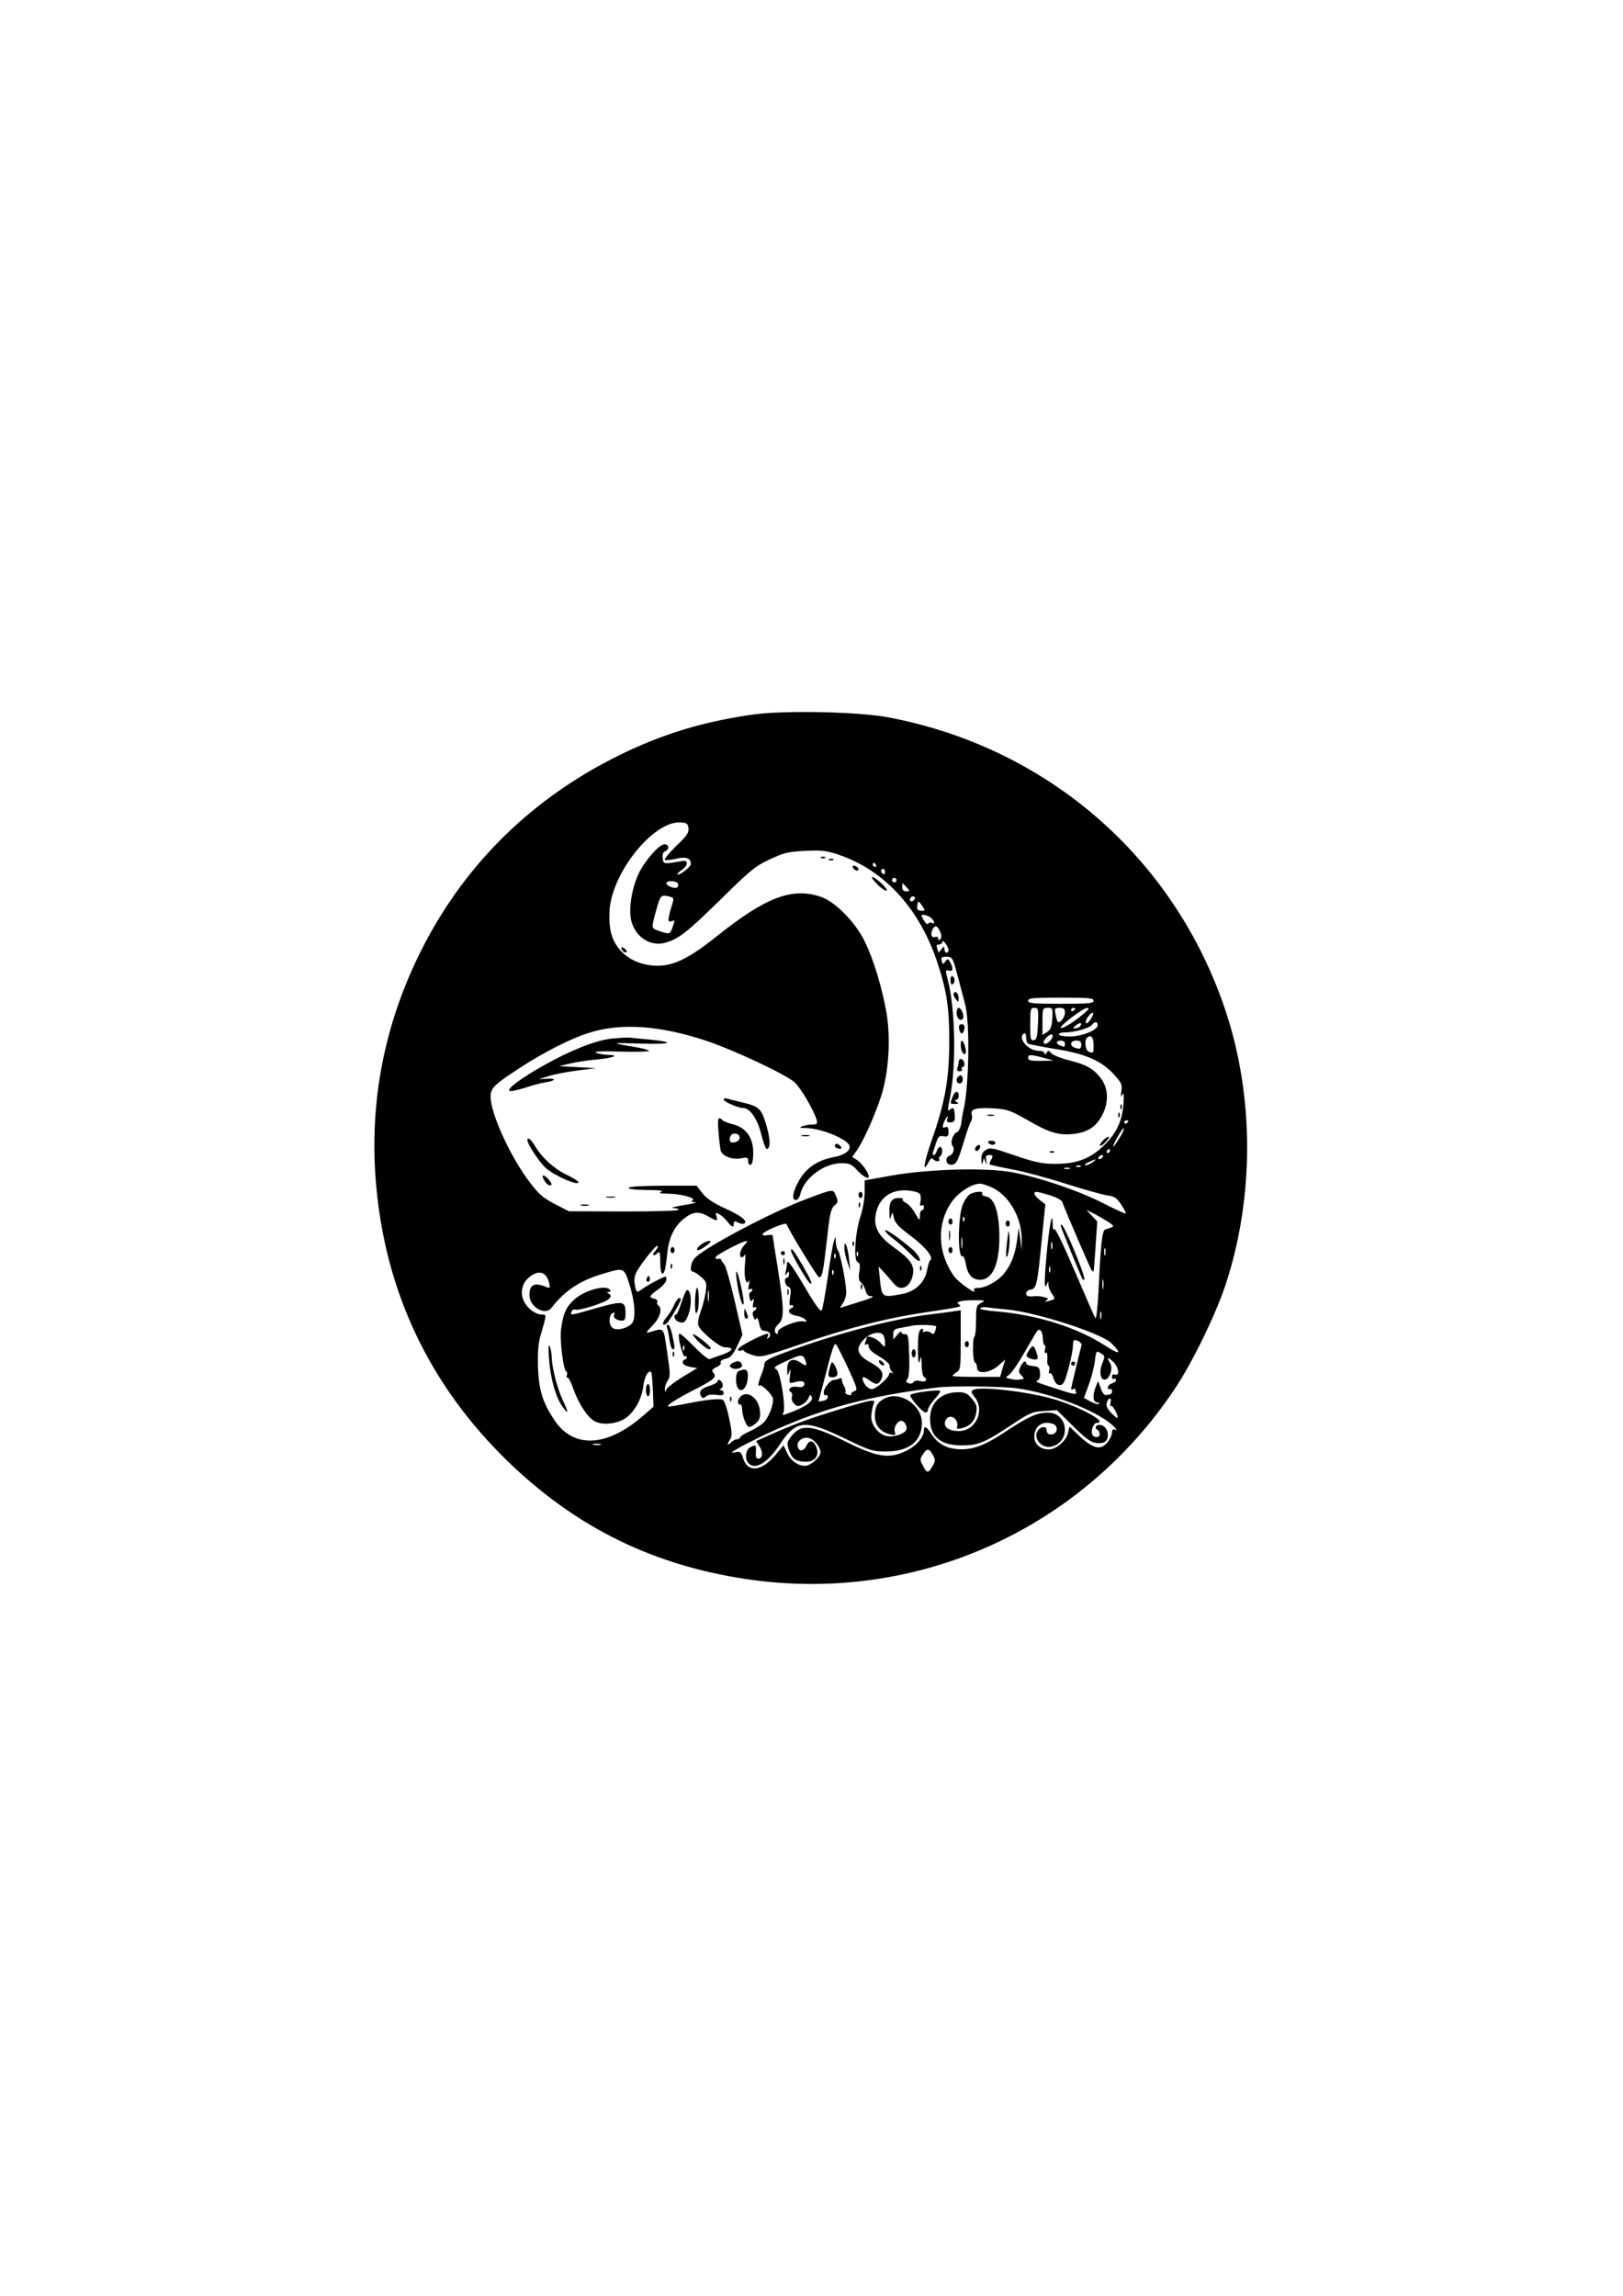 <?xml version="1.0" encoding="UTF-8" standalone="yes"?>
<svg version="1.0" xmlns="http://www.w3.org/2000/svg" width="210mm" height="297mm" viewBox="0 0 794 1123" preserveAspectRatio="xMidYMid meet">
  <g transform="translate(0,1123) scale(0.1,-0.1)" fill="#000000" stroke="none">
    <path d="M3685 7735 c-212 -30 -387 -79 -565 -157 -472 -208 -835 -549 -1060
-998 -180 -359 -254 -739 -221 -1135 44 -531 261 -989 642 -1360 321 -312 681
-496 1119 -571 844 -146 1681 216 2153 931 85 129 198 363 245 507 138 424
138 913 -2 1333 -249 748 -871 1289 -1650 1436 -146 28 -511 35 -661 14z
m-317 -556 c3 -22 -9 -39 -60 -87 -34 -34 -59 -64 -56 -68 4 -3 28 -1 54 5 48
12 74 4 74 -25 0 -14 -58 -59 -66 -51 -2 2 7 12 21 21 14 9 25 24 25 33 0 13
-7 14 -37 9 -76 -13 -78 -13 -81 17 -2 18 2 29 12 33 22 9 20 34 -3 34 -27 0
-98 -82 -128 -146 -34 -75 -49 -176 -34 -231 22 -79 95 -125 167 -104 65 19
105 50 266 208 148 146 175 168 245 200 69 32 89 37 173 41 83 4 105 1 169
-21 223 -78 393 -266 479 -532 45 -136 57 -223 56 -390 -1 -176 -22 -291 -85
-470 -39 -112 -48 -170 -17 -111 9 18 18 25 22 17 4 -6 14 -11 22 -11 8 0 13
4 9 9 -3 5 -1 12 5 16 13 8 13 45 -1 45 -6 0 -13 -9 -16 -20 -3 -11 -10 -20
-15 -20 -5 0 -7 6 -4 13 2 6 10 28 16 48 10 30 16 35 36 31 21 -4 24 0 24 23
0 21 -4 26 -16 21 -12 -5 -14 -1 -9 17 4 12 12 27 17 32 6 6 7 4 3 -7 -6 -14
-2 -18 14 -18 21 0 25 8 21 45 -3 27 -7 30 -23 17 -12 -10 -12 -1 0 56 32 158
27 435 -10 579 -13 47 -12 50 5 45 21 -5 23 10 7 40 -11 20 -13 20 -24 5 -12
-16 -13 -16 -18 3 -4 17 0 20 23 20 26 0 30 -5 45 -57 9 -32 20 -74 25 -93 5
-19 14 -55 21 -80 25 -87 20 -411 -8 -522 -3 -13 -8 -40 -10 -61 -3 -21 -12
-41 -20 -44 -21 -8 -36 -52 -23 -68 12 -15 4 -41 -16 -49 -21 -8 -17 -41 5
-43 28 -2 36 11 66 112 15 50 31 95 36 101 4 5 6 20 3 32 -8 28 23 36 114 30
59 -4 78 -11 157 -56 107 -62 152 -76 223 -69 70 7 112 33 142 88 35 64 34
134 -4 184 -38 49 -70 67 -158 89 -40 10 -79 26 -86 35 -11 14 -14 14 -22 1
-7 -10 -10 -11 -10 -2 0 7 -12 12 -29 12 -52 0 -105 64 -71 85 6 3 10 -5 10
-19 0 -14 4 -27 10 -31 5 -3 65 -15 132 -26 147 -23 226 -57 288 -125 37 -41
41 -49 36 -82 -4 -29 -3 -33 4 -17 8 14 9 2 6 -47 -6 -86 -39 -151 -106 -211
-64 -58 -130 -81 -231 -80 -61 0 -97 8 -194 41 -110 38 -121 40 -142 27 -17
-11 -23 -24 -22 -48 1 -22 3 -26 7 -12 l5 20 9 -20 c6 -16 7 -14 3 8 -4 22 -2
27 15 27 18 0 19 -3 10 -21 -7 -11 -10 -22 -8 -25 2 -2 52 -13 110 -24 59 -11
177 -43 264 -71 87 -27 177 -53 200 -56 36 -5 47 -12 69 -45 15 -22 25 -42 22
-44 -2 -2 -52 21 -111 51 -120 61 -305 124 -440 150 -127 25 -411 17 -593 -15
l-133 -24 0 -57 c0 -32 -9 -86 -21 -121 -26 -80 -34 -214 -13 -222 11 -4 13
-15 8 -46 -5 -30 -3 -44 8 -53 9 -7 18 -24 22 -39 4 -17 13 -28 23 -28 29 0 8
-10 -71 -34 l-77 -24 15 24 c9 13 16 36 16 53 0 43 -30 195 -41 205 -5 6 -9
24 -10 40 -1 30 -1 31 -9 6 -5 -14 -19 -92 -30 -175 -12 -82 -25 -156 -30
-164 -5 -10 -29 22 -79 107 -71 120 -91 146 -91 120 0 -7 -3 -24 -6 -38 -4
-20 -3 -22 5 -10 9 13 11 13 11 -2 0 -10 -4 -18 -10 -18 -16 0 -11 -37 6 -44
13 -5 15 -15 9 -52 -4 -32 -3 -44 4 -39 6 3 11 1 11 -4 0 -6 -4 -11 -10 -11
-5 0 -10 -7 -10 -15 0 -8 14 -17 35 -21 19 -3 39 -12 45 -19 9 -10 7 -12 -7
-9 -30 8 -128 -31 -127 -50 1 -8 -2 -13 -7 -10 -15 9 -10 30 11 49 27 25 26
78 -5 271 -14 85 -25 157 -25 161 0 3 -11 3 -25 1 -14 -3 -25 -1 -25 4 0 13
114 62 118 50 9 -27 149 -256 158 -259 16 -5 21 21 40 187 13 121 19 148 36
163 18 15 19 20 8 47 -15 35 -9 36 -150 -17 -164 -62 -479 -228 -537 -283 -23
-20 -32 -70 -14 -70 5 0 23 -11 39 -25 27 -22 30 -30 25 -68 -2 -23 -13 -68
-24 -99 -15 -43 -17 -63 -10 -77 18 -32 102 -101 125 -101 48 -1 45 -16 -7
-35 -28 -10 -58 -20 -65 -23 -7 -3 -42 26 -78 63 -36 37 -68 65 -71 61 -10 -9
17 -117 28 -111 5 4 9 1 9 -4 0 -6 -4 -11 -10 -11 -5 0 -10 -7 -10 -15 0 -8
14 -17 35 -21 l36 -6 -76 -46 c-41 -26 -76 -53 -76 -62 -1 -12 -2 -12 -6 2 -2
9 3 28 12 42 15 23 15 33 -1 141 -19 128 -13 120 -84 99 -23 -6 -22 -3 13 33
37 38 49 84 27 98 -6 4 -8 11 -4 16 3 6 -3 13 -15 16 -29 7 -26 14 19 46 23
17 40 36 40 48 0 19 -1 19 -42 -2 -24 -12 -55 -30 -70 -40 -34 -25 -35 -25
-42 16 -5 22 -2 44 8 63 22 42 97 135 103 128 4 -3 -2 -15 -12 -26 -19 -21 -7
-28 13 -8 9 9 12 -1 12 -45 0 -31 4 -57 10 -57 11 0 16 22 25 103 6 69 33 125
75 161 46 39 77 43 121 18 47 -27 52 -27 44 -1 -6 18 -5 19 13 10 11 -6 29
-22 40 -36 23 -29 32 -32 32 -10 0 13 4 14 20 5 11 -6 25 -8 31 -5 19 12 -14
38 -98 76 -56 26 -90 49 -108 74 l-27 35 -164 0 c-98 0 -165 -4 -169 -10 -4
-6 28 -10 87 -11 61 0 86 -3 73 -9 -15 -6 -5 -9 34 -9 65 -1 138 -21 119 -33
-9 -5 -5 -8 12 -9 14 -1 -11 -7 -55 -14 -44 -7 -68 -13 -52 -14 15 0 27 -5 27
-9 0 -5 -121 -8 -268 -8 l-269 1 -68 35 c-56 29 -79 48 -122 105 -96 125 -193
338 -193 421 0 41 18 59 141 139 119 78 253 146 344 174 154 48 342 35 567
-39 133 -44 387 -163 434 -203 29 -25 93 -133 109 -184 5 -20 3 -23 -22 -24
-15 0 -37 -4 -48 -8 -16 -7 -12 -9 17 -9 73 0 205 -54 214 -87 7 -22 -26 -46
-76 -55 -80 -15 -135 -52 -170 -113 -32 -56 -39 -97 -16 -97 8 0 17 12 21 28
19 80 115 152 203 152 38 0 49 -5 76 -35 29 -31 56 -45 56 -30 0 18 -33 64
-55 79 l-26 17 21 29 c39 55 108 215 130 300 30 116 36 262 17 375 -22 125
-62 257 -104 345 -47 98 -146 199 -217 223 -142 48 -270 -1 -516 -198 -124
-99 -202 -138 -278 -139 -75 -1 -142 26 -186 74 -44 49 -59 105 -54 197 12
186 216 439 348 430 30 -2 35 -6 38 -28z m917 -179 c3 -5 1 -10 -4 -10 -6 0
-11 5 -11 10 0 6 2 10 4 10 3 0 8 -4 11 -10z m45 -36 c0 -8 -4 -12 -10 -9 -5
3 -10 10 -10 16 0 5 5 9 10 9 6 0 10 -7 10 -16z m54 -45 c-3 -5 -10 -7 -15 -3
-5 3 -7 10 -3 15 3 5 10 7 15 3 5 -3 7 -10 3 -15z m-1068 -10 c3 -6 2 -14 -2
-19 -11 -10 -54 6 -54 20 0 13 47 13 56 -1z m1119 -19 c18 -19 17 -20 -1 -20
-13 0 -20 7 -20 20 0 11 1 20 2 20 0 0 9 -9 19 -20z m-1158 -46 c21 -6 21 -7
7 -52 -18 -61 -18 -76 1 -68 18 6 18 7 4 -33 -12 -33 -14 -33 -78 -10 -25 10
-25 11 5 117 15 52 21 57 61 46z m1194 -17 c-13 -13 -26 -3 -16 12 3 6 11 8
17 5 6 -4 6 -10 -1 -17z m42 -30 c14 -22 14 -23 -6 -22 -20 2 -23 6 -18 35 2
15 7 12 24 -13z m41 -56 c18 -15 22 -36 5 -25 -6 3 -14 2 -18 -4 -4 -6 -13 1
-22 17 -15 26 -15 27 2 26 9 -1 24 -7 33 -14z m45 -68 c8 -18 9 -29 1 -37 -7
-7 -10 -6 -10 3 0 7 -6 11 -14 8 -18 -7 -26 12 -14 36 12 24 23 21 37 -10z
m41 -90 c0 -20 -20 -16 -20 5 -1 15 -2 15 -15 -2 -8 -11 -15 -17 -15 -14 0 4
-3 13 -6 22 -4 11 -1 16 10 16 9 0 16 6 16 13 1 16 30 -23 30 -40z m710 -248
c0 -13 -24 -15 -160 -15 -136 0 -160 2 -160 15 0 13 24 15 160 15 136 0 160
-2 160 -15z m-272 -112 c-3 -65 -6 -78 -20 -81 -16 -3 -18 6 -18 77 0 75 2 81
20 81 19 0 21 -5 18 -77z m70 26 c-2 -41 -8 -55 -25 -67 l-23 -14 0 66 c0 64
1 66 26 66 24 0 25 -2 22 -51z m62 27 c0 -22 -25 -54 -35 -44 -3 2 -8 19 -11
36 -6 29 -4 32 20 32 21 0 26 -5 26 -24z m50 20 c0 -3 -4 -8 -10 -11 -5 -3
-10 -1 -10 4 0 6 5 11 10 11 6 0 10 -2 10 -4z m45 -22 c-51 -43 -103 -76 -115
-72 -14 4 109 98 129 98 11 -1 7 -8 -14 -26z m30 -31 c-12 -17 -20 -23 -23
-15 -4 14 28 56 36 47 3 -2 -3 -17 -13 -32z m-50 -32 c-3 -6 -14 -11 -23 -11
-15 1 -15 2 2 15 21 16 32 13 21 -4z m85 4 c0 -24 -78 -55 -137 -55 -29 0 -53
5 -53 10 0 6 14 10 31 10 44 0 117 20 130 36 15 19 29 18 29 -1z m-220 -52
c-1 -18 -30 -44 -40 -38 -8 5 -6 13 6 26 17 19 34 25 34 12z m200 -43 c0 -43
0 -43 -24 -34 -16 6 -22 54 -9 67 19 19 33 5 33 -33z m-140 5 c0 -17 -2 -18
-24 -9 -23 9 -20 24 4 24 11 0 20 -7 20 -15z m80 -5 c0 -21 -8 -24 -34 -14
-25 10 -19 34 9 34 18 0 25 -5 25 -20z m-185 -64 l50 -14 -62 -1 c-50 -1 -63
2 -63 14 0 18 11 18 75 1z m415 -310 c0 -3 -4 -8 -10 -11 -5 -3 -10 -1 -10 4
0 6 5 11 10 11 6 0 10 -2 10 -4z m-45 -85 c-35 -57 -41 -51 -7 8 15 28 28 46
30 41 2 -5 -8 -27 -23 -49z m-45 -61 c0 -5 -5 -10 -11 -10 -5 0 -7 5 -4 10 3
6 8 10 11 10 2 0 4 -4 4 -10z m-35 -30 c-3 -5 -11 -10 -16 -10 -6 0 -7 5 -4
10 3 6 11 10 16 10 6 0 7 -4 4 -10z m-49 -25 c-11 -8 -27 -15 -35 -15 -9 1 -2
7 14 15 39 18 44 18 21 0z m-59 -21 c-3 -3 -12 -4 -19 -1 -8 3 -5 6 6 6 11 1
17 -2 13 -5z m-54 -11 c-7 -2 -19 -2 -25 0 -7 3 -2 5 12 5 14 0 19 -2 13 -5z
m-373 -95 c82 -42 142 -154 138 -257 l-1 -46 -6 55 -7 55 -8 -60 c-10 -71 -27
-117 -62 -162 -29 -38 -91 -73 -129 -73 -17 0 -24 -4 -19 -11 18 -29 -79 39
-100 70 -79 114 -84 252 -13 358 33 49 100 93 142 93 11 0 41 -10 65 -22z
m-359 -29 c4 -8 5 -25 2 -38 -4 -17 -2 -22 6 -17 6 4 11 1 11 -8 0 -9 -4 -16
-10 -16 -5 0 -10 -12 -10 -27 0 -27 -1 -26 -23 12 -12 22 -32 45 -45 51 -12 6
-19 14 -15 17 3 4 -5 7 -18 7 -37 0 -49 -18 -48 -69 1 -36 3 -41 8 -21 7 24 7
24 14 -7 5 -25 23 -44 82 -88 71 -53 115 -107 96 -119 -4 -3 -11 -24 -15 -46
-10 -62 -58 -108 -125 -120 -97 -18 -97 -18 -107 78 l-6 57 29 -31 c15 -17 36
-41 45 -52 34 -42 82 -20 94 43 8 47 -11 74 -91 132 -74 53 -100 96 -92 155
11 83 71 131 155 125 32 -2 57 -10 63 -18z m637 -6 c30 -10 57 -24 59 -33 15
-42 137 -326 144 -334 11 -12 9 -23 19 119 l8 120 -27 29 -26 28 40 -20 c22
-12 53 -30 70 -41 30 -21 30 -20 -18 -35 -15 -5 -22 -70 -33 -304 -4 -80 -11
-137 -15 -130 -5 7 -50 111 -101 230 -56 131 -95 212 -100 205 -4 -7 -8 2 -8
22 0 71 -13 17 -26 -106 -15 -152 -17 -218 -4 -188 9 20 9 20 9 0 1 -11 8 -31
17 -43 18 -26 18 -27 -16 -36 -18 -5 -21 -5 -11 3 12 8 10 11 -11 16 -14 4
-34 6 -44 5 -33 -4 -44 0 -44 14 0 8 10 16 22 18 29 4 33 24 54 239 l18 178
-27 21 c-28 22 -35 40 -15 40 6 0 36 -8 66 -17z m-1498 -245 c-20 -22 -27 -58
-11 -58 5 0 12 6 15 13 3 6 4 -11 1 -40 -7 -62 3 -112 17 -91 5 8 6 2 2 -16
-5 -21 -4 -27 5 -22 6 4 11 3 11 -3 0 -5 -4 -11 -10 -13 -5 -1 -7 -14 -3 -26
4 -18 8 -21 15 -10 7 9 8 4 3 -15 -4 -19 -2 -26 5 -22 5 3 10 2 10 -4 0 -5 -5
-11 -11 -13 -7 -2 -9 -13 -4 -27 5 -16 10 -20 15 -11 5 7 10 -2 14 -24 5 -26
12 -36 26 -36 24 0 36 -18 21 -33 -9 -9 -11 -8 -5 6 5 15 3 16 -19 8 -55 -21
-127 -62 -127 -72 0 -6 7 -9 15 -5 8 3 15 2 15 -2 0 -4 19 -13 41 -20 40 -13
48 -11 233 52 235 81 426 129 616 157 172 26 179 27 161 38 -20 13 11 21 77
21 53 0 55 -1 32 -13 -23 -12 -25 -18 -25 -84 0 -39 -3 -75 -7 -79 -12 -11
-10 -122 2 -129 6 -3 10 -15 10 -26 0 -32 62 -26 104 11 l34 30 -13 -42 -12
-43 -117 0 c-64 0 -116 2 -116 5 0 3 9 11 20 18 19 11 20 23 20 158 l0 145
-32 -5 c-18 -3 -73 -10 -123 -16 -178 -22 -452 -93 -692 -181 -86 -31 -113
-45 -113 -59 0 -10 -7 -34 -15 -53 -15 -37 -20 -65 -9 -54 8 8 62 -44 65 -63
5 -31 -22 -99 -49 -122 -15 -13 -47 -32 -70 -42 -23 -10 -42 -23 -42 -28 0 -4
-6 -8 -14 -8 -8 0 -22 -7 -30 -16 -19 -18 -21 -11 -4 16 10 15 9 36 -5 102 -9
45 -23 86 -30 90 -14 9 -80 2 -180 -18 -38 -8 -76 -14 -85 -14 -21 1 36 37
140 90 84 44 95 54 78 75 -10 12 -7 17 14 27 15 6 25 17 22 24 -3 7 7 14 24
18 23 4 34 17 56 61 l26 56 -38 166 c-21 91 -44 171 -51 179 -8 7 -14 17 -14
21 0 4 -7 7 -15 5 -8 -2 -14 2 -14 8 0 10 134 80 153 80 4 0 -1 -10 -13 -22z
m1507 -15 c-3 -10 -5 -4 -5 12 0 17 2 24 5 18 2 -7 2 -21 0 -30z m260 -30 c-3
-10 -5 -4 -5 12 0 17 2 24 5 18 2 -7 2 -21 0 -30z m-1210 -5 c-3 -8 -6 -5 -6
6 -1 11 2 17 5 13 3 -3 4 -12 1 -19z m-110 -10 c-3 -8 -6 -5 -6 6 -1 11 2 17
5 13 3 -3 4 -12 1 -19z m1050 -70 c-3 -7 -5 -2 -5 12 0 14 2 19 5 13 2 -7 2
-19 0 -25z m-2058 -60 c28 -87 33 -170 11 -193 -27 -26 -78 -36 -96 -18 -18
18 -15 64 5 71 9 3 11 0 6 -8 -9 -14 11 -30 38 -30 13 0 17 8 17 33 0 67 -7
67 -169 21 -98 -28 -102 -29 -95 -10 3 8 11 13 17 10 19 -7 145 33 164 51 14
14 14 18 2 26 -11 7 -11 9 -1 9 7 0 10 5 7 10 -18 28 -123 0 -175 -46 -40 -37
-55 -68 -65 -144 -8 -52 11 -203 25 -208 5 -2 6 -11 3 -20 -3 -9 -3 -14 2 -10
4 4 18 -21 30 -56 26 -73 69 -139 104 -158 36 -20 103 -14 145 11 47 29 85 95
93 160 5 46 25 82 39 69 2 -3 6 -42 8 -87 l3 -82 -46 -40 c-177 -156 -340
-167 -435 -31 -60 88 -80 150 -84 262 -2 76 1 120 13 160 30 101 29 100 6 100
-31 0 -69 28 -87 63 -20 37 -12 87 19 114 47 44 89 35 103 -21 6 -26 5 -28
-12 -22 -59 25 -84 13 -84 -38 0 -60 77 -104 108 -63 67 86 142 135 257 168
98 29 98 29 124 -53z m998 50 c-3 -8 -6 -5 -6 6 -1 11 2 17 5 13 3 -3 4 -12 1
-19z m1320 -70 c-2 -13 -4 -5 -4 17 -1 22 1 32 4 23 2 -10 2 -28 0 -40z
m-1930 -60 c-2 -13 -4 -3 -4 22 0 25 2 35 4 23 2 -13 2 -33 0 -45z m1455 -43
c142 -12 465 -116 515 -165 54 -54 42 -59 -29 -13 -140 91 -339 153 -541 169
-42 3 -75 10 -72 15 3 4 18 6 33 4 15 -2 57 -7 94 -10z m465 -42 c-3 -10 -5
-4 -5 12 0 17 2 24 5 18 2 -7 2 -21 0 -30z m-807 -42 c0 -5 -3 -17 -6 -25 -5
-13 -9 -14 -20 -5 -8 6 -21 9 -29 5 -9 -3 -13 -2 -10 4 3 6 2 10 -3 10 -17 0
-22 -29 -21 -108 1 -57 3 -69 9 -47 7 26 8 23 9 -22 0 -28 6 -55 11 -58 21
-13 10 -27 -17 -21 -16 5 -29 3 -34 -5 -4 -6 -15 -9 -24 -5 -13 5 -15 9 -6 20
8 9 11 50 9 117 -3 92 -5 104 -20 103 -10 -1 -18 3 -18 10 -1 6 -10 0 -20 -13
l-20 -23 0 25 c0 22 6 27 38 32 20 4 44 8 52 10 35 7 120 4 120 -4z m522 -60
c1 -17 4 -31 9 -31 4 0 5 -10 1 -22 -3 -12 -1 -19 5 -15 5 3 8 -8 7 -29 -2
-19 1 -34 5 -34 5 0 7 -10 4 -22 -3 -13 -2 -20 2 -15 5 4 14 -7 19 -25 8 -23
17 -33 31 -33 17 0 24 14 42 80 12 44 22 94 22 112 1 29 3 32 24 24 12 -5 20
-15 18 -23 -9 -29 -50 -204 -51 -211 0 -5 5 -5 10 -2 6 3 10 4 10 1 0 -2 2
-11 5 -18 4 -11 -18 -7 -82 14 -126 41 -120 38 -104 47 7 5 11 21 9 37 -2 25
-8 29 -35 32 -18 2 -33 7 -33 13 0 18 -17 8 -28 -17 -10 -21 -9 -28 5 -42 16
-16 15 -17 -6 -20 -13 -2 -34 -1 -48 3 -26 6 -26 6 -5 21 11 8 44 56 73 107
29 50 57 98 62 105 14 18 28 1 29 -37z m-778 13 c3 -9 6 -25 6 -36 0 -20 -2
-19 -25 6 -20 21 -65 37 -65 22 0 -2 -3 -12 -7 -22 -4 -12 -3 -15 5 -10 8 4
12 0 12 -11 0 -12 19 -30 53 -49 28 -17 51 -37 49 -44 -1 -6 3 -19 10 -28 10
-12 10 -14 1 -8 -7 4 -13 2 -13 -4 0 -18 -64 -75 -85 -75 -20 0 -44 29 -45 53
0 9 9 7 29 -7 36 -26 47 -26 61 -1 17 32 4 55 -49 84 -70 38 -79 70 -32 117
33 33 85 40 95 13z m-175 -156 c46 -100 48 -108 30 -113 -11 -4 -17 -10 -14
-15 3 -4 -4 -6 -15 -3 -11 3 -17 9 -14 14 3 5 -1 19 -8 31 -7 13 -11 27 -10
32 2 5 -4 6 -13 2 -9 -3 -21 -6 -26 -6 -17 0 -49 -40 -49 -61 0 -11 5 -17 10
-14 6 3 10 0 10 -8 0 -8 -10 -17 -23 -19 l-23 -4 24 90 c43 169 53 199 62 190
5 -5 31 -57 59 -116z m-802 90 c-3 -8 -6 -5 -6 6 -1 11 2 17 5 13 3 -3 4 -12
1 -19z m2042 -20 c17 -10 17 -14 4 -46 -17 -41 -10 -85 14 -80 23 4 39 56 24
80 -18 29 -13 33 14 8 28 -26 35 -73 10 -64 -10 4 -15 0 -15 -11 0 -9 5 -13
10 -10 6 3 10 1 10 -5 0 -7 -9 -14 -20 -17 -11 -3 -20 -12 -20 -20 0 -8 5 -11
10 -8 6 3 10 -1 10 -9 0 -15 -4 -18 -32 -20 -6 -1 -17 15 -23 34 l-13 35 -11
-28 c-17 -42 -14 -77 6 -77 9 0 13 -3 9 -7 -4 -4 -22 1 -40 11 l-33 18 23 63
c13 35 26 86 30 114 7 56 7 56 33 39z m-1450 -30 c12 -31 7 -33 -23 -13 -39
26 -66 12 -65 -33 1 -34 2 -35 10 -12 7 19 8 16 4 -17 -5 -41 -5 -42 22 -34
35 10 54 4 47 -14 -4 -10 -15 -12 -34 -9 -29 6 -52 -13 -31 -25 6 -4 9 -15 5
-24 -3 -9 1 -24 11 -33 14 -14 20 -15 40 -4 14 7 27 22 31 33 5 14 8 16 14 7
12 -20 -18 -45 -87 -73 -53 -21 -60 -23 -51 -8 14 23 -14 200 -33 212 -17 10
-14 13 51 43 68 32 78 32 89 4z m1037 -139 c165 -23 381 -106 464 -178 19 -17
27 -28 18 -25 -13 5 -18 1 -18 -14 0 -10 -9 -31 -21 -46 -34 -43 -73 -33 -145
36 l-42 40 -7 -31 c-8 -38 -58 -81 -94 -81 -41 0 -71 26 -71 62 0 53 43 82 94
62 21 -8 21 -40 0 -48 -20 -8 -34 1 -34 20 0 17 -22 18 -38 2 -35 -35 11 -97
63 -84 96 24 81 166 -18 166 -53 0 -94 -18 -203 -90 -112 -74 -170 -95 -245
-88 -56 6 -94 29 -124 76 -22 35 -35 40 -35 16 0 -34 -36 -76 -87 -101 -83
-40 -140 -32 -295 45 -173 85 -220 89 -271 21 -17 -24 -18 -31 -7 -63 14 -42
35 -56 85 -56 44 0 66 34 47 75 -14 31 -34 32 -47 3 -13 -29 -39 -30 -43 -1
-4 26 29 47 58 38 29 -9 59 -52 53 -75 -7 -25 -50 -60 -74 -60 -35 0 -69 23
-87 61 l-19 39 -41 -49 c-68 -80 -135 -85 -157 -13 -8 27 -14 33 -32 29 -13
-2 -23 -3 -23 -2 0 7 112 65 200 105 254 114 469 171 805 213 68 9 319 6 391
-4z m457 -71 c-3 -13 -2 -20 2 -15 8 7 39 -52 32 -59 -2 -2 -16 9 -31 25 -20
21 -26 35 -21 50 9 28 25 27 18 -1z m-2495 -205 c-10 -2 -26 -2 -35 0 -10 3
-2 5 17 5 19 0 27 -2 18 -5z m1626 -50 c13 -25 12 -31 -2 -55 -21 -36 -28 -35
-47 3 -15 28 -15 33 0 55 20 31 31 30 49 -3z"/>
    <path d="M4018 7033 c7 -3 16 -2 19 1 4 3 -2 6 -13 5 -11 0 -14 -3 -6 -6z"/>
    <path d="M4058 7023 c7 -3 16 -2 19 1 4 3 -2 6 -13 5 -11 0 -14 -3 -6 -6z"/>
    <path d="M4172 6988 c5 -15 28 -23 28 -10 0 5 -7 13 -16 16 -10 4 -14 1 -12
-6z"/>
    <path d="M4293 6903 c21 -20 40 -33 45 -29 7 8 -55 66 -72 66 -5 0 7 -16 27
-37z"/>
    <path d="M3040 6592 c0 -12 19 -26 26 -19 2 2 -2 10 -11 17 -9 8 -15 8 -15 2z"/>
    <path d="M4650 6435 c0 -15 4 -24 10 -20 6 3 10 12 10 20 0 8 -4 17 -10 20 -6
4 -10 -5 -10 -20z"/>
    <path d="M4666 6372 c-3 -5 1 -18 9 -28 14 -18 14 -18 15 3 0 23 -15 39 -24
25z"/>
    <path d="M4680 6276 c0 -27 17 -43 30 -30 10 11 -6 54 -20 54 -5 0 -10 -11
-10 -24z"/>
    <path d="M4692 6198 c2 -13 8 -23 13 -23 6 0 11 10 13 23 2 15 -2 22 -13 22
-11 0 -15 -7 -13 -22z"/>
    <path d="M2986 6149 c-81 -11 -200 -59 -336 -136 -105 -60 -169 -108 -158
-119 4 -4 37 3 73 14 35 12 83 25 105 28 51 8 53 21 3 17 l-38 -2 45 14 c25 9
88 21 140 28 l95 12 -90 5 -90 5 55 13 c30 7 87 16 125 19 82 7 121 22 60 23
-22 1 -49 6 -60 11 -13 6 29 8 122 5 78 -2 140 0 138 4 -3 5 -38 14 -78 20
-114 19 -111 20 43 15 146 -4 168 7 38 20 -35 3 -76 7 -93 9 -16 2 -61 -1 -99
-5z"/>
    <path d="M4700 6118 c0 -29 15 -54 24 -40 6 11 -9 62 -19 62 -3 0 -5 -10 -5
-22z"/>
    <path d="M4690 6036 c0 -8 -3 -21 -6 -30 -4 -11 -1 -16 11 -16 9 0 14 4 11 9
-4 5 -1 11 6 13 14 5 4 38 -12 38 -5 0 -10 -6 -10 -14z"/>
    <path d="M4687 5963 c-13 -12 -7 -33 8 -33 8 0 15 9 15 20 0 20 -11 26 -23 13z"/>
    <path d="M4660 5864 c-13 -34 -13 -34 13 -34 18 0 19 2 7 10 -10 6 -11 10 -2
10 6 0 12 9 12 20 0 28 -19 25 -30 -6z"/>
    <path d="M3540 5852 c0 -11 72 -42 96 -42 33 0 70 -54 88 -128 10 -39 22 -72
26 -72 20 0 20 46 -1 116 -25 83 -34 92 -124 113 -27 7 -58 14 -67 17 -10 3
-18 1 -18 -4z"/>
    <path d="M5481 5814 c0 -11 3 -14 6 -6 3 7 2 16 -1 19 -3 4 -6 -2 -5 -13z"/>
    <path d="M5471 5774 c0 -11 3 -14 6 -6 3 7 2 16 -1 19 -3 4 -6 -2 -5 -13z"/>
    <path d="M4833 5773 c9 -2 23 -2 30 0 6 3 -1 5 -18 5 -16 0 -22 -2 -12 -5z"/>
    <path d="M3515 5693 c3 -38 8 -78 10 -89 6 -28 55 -48 100 -40 31 6 35 5 35
-14 0 -13 5 -20 13 -17 7 2 12 24 12 59 0 74 -36 123 -101 139 -24 6 -47 15
-50 20 -3 5 -10 9 -15 9 -7 0 -8 -24 -4 -67z m103 -32 c-2 -9 -13 -17 -26 -19
-16 -3 -22 2 -22 16 0 11 6 22 13 25 20 7 38 -4 35 -22z"/>
    <path d="M3923 5673 c9 -2 25 -2 35 0 9 3 1 5 -18 5 -19 0 -27 -2 -17 -5z"/>
    <path d="M5395 5650 c-27 -30 -12 -34 15 -5 13 14 19 25 13 25 -5 0 -18 -9
-28 -20z"/>
    <path d="M2580 5653 c0 -20 62 -113 92 -138 46 -39 158 -87 158 -68 0 5 -27
22 -61 38 -61 30 -119 83 -154 143 -18 30 -35 42 -35 25z"/>
    <path d="M4835 5640 c3 -5 13 -10 21 -10 8 0 14 5 14 10 0 6 -9 10 -21 10 -11
0 -17 -4 -14 -10z"/>
    <path d="M4085 5630 c-3 -5 1 -13 10 -16 22 -9 29 1 11 15 -10 8 -16 9 -21 1z"/>
    <path d="M4777 5623 c-10 -9 -9 -23 2 -23 5 0 11 7 15 15 5 15 -5 20 -17 8z"/>
    <path d="M5138 5593 c7 -3 16 -2 19 1 4 3 -2 6 -13 5 -11 0 -14 -3 -6 -6z"/>
    <path d="M2660 5461 c12 -23 29 -35 37 -27 7 7 -26 46 -39 46 -5 0 -4 -9 2
-19z"/>
    <path d="M4200 5385 c0 -8 5 -15 10 -15 6 0 10 7 10 15 0 8 -4 15 -10 15 -5 0
-10 -7 -10 -15z"/>
    <path d="M2968 5373 c12 -2 30 -2 40 0 9 3 -1 5 -23 4 -22 0 -30 -2 -17 -4z"/>
    <path d="M4201 5334 c0 -11 3 -14 6 -6 3 7 2 16 -1 19 -3 4 -6 -2 -5 -13z"/>
    <path d="M2843 5333 c9 -2 25 -2 35 0 9 3 1 5 -18 5 -19 0 -27 -2 -17 -5z"/>
    <path d="M3432 5144 c-27 -18 -30 -39 -4 -25 9 5 26 16 37 25 28 21 -2 22 -33
0z"/>
    <path d="M4171 5144 c0 -11 3 -14 6 -6 3 7 2 16 -1 19 -3 4 -6 -2 -5 -13z"/>
    <path d="M4131 5125 c0 -16 7 -48 15 -70 l14 -40 -6 54 c-6 63 -24 105 -23 56z"/>
    <path d="M3280 5115 c0 -8 5 -15 10 -15 6 0 10 7 10 15 0 8 -4 15 -10 15 -5 0
-10 -7 -10 -15z"/>
    <path d="M3870 5111 c0 -13 79 -149 91 -157 18 -11 8 12 -36 89 -44 74 -55 88
-55 68z"/>
    <path d="M3820 5100 c0 -5 5 -10 10 -10 6 0 10 5 10 10 0 6 -4 10 -10 10 -5 0
-10 -4 -10 -10z"/>
    <path d="M3832 5060 c0 -14 2 -19 5 -12 2 6 2 18 0 25 -3 6 -5 1 -5 -13z"/>
    <path d="M3281 5034 c0 -11 3 -14 6 -6 3 7 2 16 -1 19 -3 4 -6 -2 -5 -13z"/>
    <path d="M3166 4981 c-4 -7 -5 -15 -2 -18 9 -9 19 4 14 18 -4 11 -6 11 -12 0z"/>
    <path d="M4211 4934 c0 -11 3 -14 6 -6 3 7 2 16 -1 19 -3 4 -6 -2 -5 -13z"/>
    <path d="M3408 4927 c-5 -10 -8 -44 -8 -75 1 -44 3 -53 11 -39 5 9 9 43 7 75
-2 37 -6 51 -10 39z"/>
    <path d="M3852 4910 c0 -14 2 -19 5 -12 2 6 2 18 0 25 -3 6 -5 1 -5 -13z"/>
    <path d="M3334 4860 c-10 -33 -22 -60 -26 -60 -15 0 -8 -28 8 -34 28 -11 35
-7 50 29 20 49 17 125 -5 125 -4 0 -16 -27 -27 -60z"/>
    <path d="M3299 4849 c-7 -18 -24 -45 -37 -61 -24 -28 -25 -47 -2 -33 11 7 70
105 70 118 0 19 -19 4 -31 -24z"/>
    <path d="M3263 4736 c3 -7 9 -34 12 -60 4 -25 11 -46 16 -46 12 0 11 8 -2 70
-6 27 -15 50 -21 50 -6 0 -8 -6 -5 -14z"/>
    <path d="M3390 4703 c0 -14 64 -73 79 -73 7 0 10 4 6 9 -10 17 -85 73 -85 64z"/>
    <path d="M3291 4604 c0 -11 3 -14 6 -6 3 7 2 16 -1 19 -3 4 -6 -2 -5 -13z"/>
    <path d="M4738 5383 c-30 -35 -39 -65 -45 -147 -6 -86 2 -160 16 -151 5 2 11
-12 15 -33 9 -56 31 -82 71 -82 67 0 101 94 93 252 -6 97 -29 151 -66 156 -12
2 -20 8 -17 13 11 17 -52 9 -67 -8z m-21 -125 c-3 -8 -6 -5 -6 6 -1 11 2 17 5
13 3 -3 4 -12 1 -19z m-10 -130 c-2 -13 -4 -3 -4 22 0 25 2 35 4 23 2 -13 2
-33 0 -45z"/>
    <path d="M4640 5255 c0 -8 5 -15 10 -15 6 0 10 7 10 15 0 8 -4 15 -10 15 -5 0
-10 -7 -10 -15z"/>
    <path d="M4920 5245 c0 -8 5 -15 10 -15 6 0 10 7 10 15 0 8 -4 15 -10 15 -5 0
-10 -7 -10 -15z"/>
    <path d="M4643 5185 c0 -22 2 -30 4 -17 2 12 2 30 0 40 -3 9 -5 -1 -4 -23z"/>
    <path d="M4927 5157 c-5 -38 -6 -71 -4 -74 9 -8 19 60 15 102 -3 34 -4 30 -11
-28z"/>
    <path d="M4640 5115 c0 -8 5 -15 10 -15 6 0 10 7 10 15 0 8 -4 15 -10 15 -5 0
-10 -7 -10 -15z"/>
    <path d="M4330 5211 c0 -6 17 -23 37 -38 21 -15 59 -49 85 -75 37 -37 48 -44
48 -29 0 10 -18 34 -39 52 -62 53 -131 101 -131 90z"/>
    <path d="M4501 5024 c0 -11 3 -14 6 -6 3 7 2 16 -1 19 -3 4 -6 -2 -5 -13z"/>
    <path d="M5190 5233 c0 -8 101 -254 107 -262 2 -2 5 -2 8 0 5 6 -39 124 -80
212 -25 53 -35 68 -35 50z"/>
    <path d="M3605 4963 c10 -72 28 -131 33 -110 4 20 -27 157 -35 157 -3 0 -2
-21 2 -47z"/>
    <path d="M3641 4808 c-1 -16 4 -28 9 -28 12 0 12 8 0 35 -8 18 -9 17 -9 -7z"/>
    <path d="M4720 4655 c0 -8 5 -15 10 -15 6 0 10 7 10 15 0 8 -4 15 -10 15 -5 0
-10 -7 -10 -15z"/>
    <path d="M3593 4567 c-27 -12 -29 -22 -8 -31 16 -6 45 2 45 13 -1 20 -16 28
-37 18z"/>
    <path d="M3613 4523 c-15 -6 -17 -61 -3 -83 17 -26 45 2 48 49 3 42 -7 50 -45
34z"/>
    <path d="M3510 4472 c0 -5 -18 -14 -39 -21 -41 -12 -55 -29 -41 -51 7 -11 11
-11 24 -1 10 9 29 11 51 8 26 -4 35 -2 35 9 0 8 -6 14 -12 14 -10 0 -10 2 0 8
7 5 10 16 6 25 -6 18 -24 24 -24 9z"/>
    <path d="M3622 4398 c-15 -15 -16 -38 -2 -38 6 0 10 -8 10 -17 0 -37 21 -93
35 -93 8 0 25 10 36 21 17 17 20 29 16 63 -8 60 -62 97 -95 64z"/>
    <path d="M3571 4384 c0 -11 3 -14 6 -6 3 7 2 16 -1 19 -3 4 -6 -2 -5 -13z"/>
    <path d="M2686 4580 c7 -93 33 -186 66 -231 30 -41 31 -32 3 28 -28 57 -54
160 -56 213 0 19 -5 44 -10 55 -6 13 -7 -10 -3 -65z"/>
    <path d="M3160 4430 c0 -16 5 -30 10 -30 6 0 10 14 10 30 0 17 -4 30 -10 30
-5 0 -10 -13 -10 -30z"/>
    <path d="M4460 4610 c0 -11 5 -20 10 -20 6 0 10 9 10 20 0 11 -4 20 -10 20 -5
0 -10 -9 -10 -20z"/>
    <path d="M5035 4626 c-16 -24 -16 -29 -4 -37 8 -5 22 -9 32 -9 14 0 17 5 11
23 -14 48 -21 52 -39 23z"/>
    <path d="M5240 4560 c0 -5 5 -10 10 -10 6 0 10 5 10 10 0 6 -4 10 -10 10 -5 0
-10 -4 -10 -10z"/>
    <path d="M4300 4572 c0 -12 19 -26 26 -19 2 2 -2 10 -11 17 -9 8 -15 8 -15 2z"/>
    <path d="M4068 4564 c-3 -5 -9 -23 -12 -39 -6 -26 -4 -31 14 -32 12 -1 23 4
26 12 6 16 -21 72 -28 59z"/>
    <path d="M4761 4431 c-12 -7 -10 -14 8 -36 51 -65 4 -165 -78 -165 -49 0 -76
19 -67 48 4 13 16 22 26 22 22 0 40 -28 32 -49 -3 -11 2 -12 24 -7 40 10 64
36 70 77 5 28 1 41 -21 67 -22 26 -34 32 -67 32 -84 0 -138 -51 -138 -130 0
-87 51 -130 154 -130 82 0 111 12 240 97 93 62 106 68 164 71 l63 4 77 -76
c77 -77 100 -90 143 -84 46 6 34 88 -12 88 -20 0 -25 -15 -9 -25 6 -3 10 -13
10 -21 0 -16 -26 -19 -35 -3 -11 16 4 59 20 59 59 0 -68 72 -200 113 -125 39
-373 68 -404 48z"/>
    <path d="M4508 4421 c-26 -4 -50 -10 -54 -14 -9 -8 57 -85 74 -86 6 -1 12 6
12 14 0 8 14 30 30 48 17 19 30 37 30 41 0 7 -25 6 -92 -3z"/>
    <path d="M4325 4388 c-33 -18 -45 -40 -45 -83 0 -47 26 -79 74 -91 26 -6 29
-5 23 15 -5 20 14 51 32 51 16 0 31 -27 25 -43 -8 -21 -65 -40 -98 -31 -43 10
-79 61 -73 103 2 20 7 44 11 54 12 25 -4 23 -171 -28 -141 -43 -216 -70 -346
-128 l-58 -26 16 -25 c19 -29 16 -61 -5 -61 -11 0 -14 9 -12 33 2 35 0 37 -29
22 -22 -12 -26 -59 -7 -78 34 -34 94 3 154 94 78 118 122 122 314 29 126 -61
138 -65 205 -65 112 0 175 50 175 140 0 89 -110 160 -185 118z"/>
  </g>
</svg>